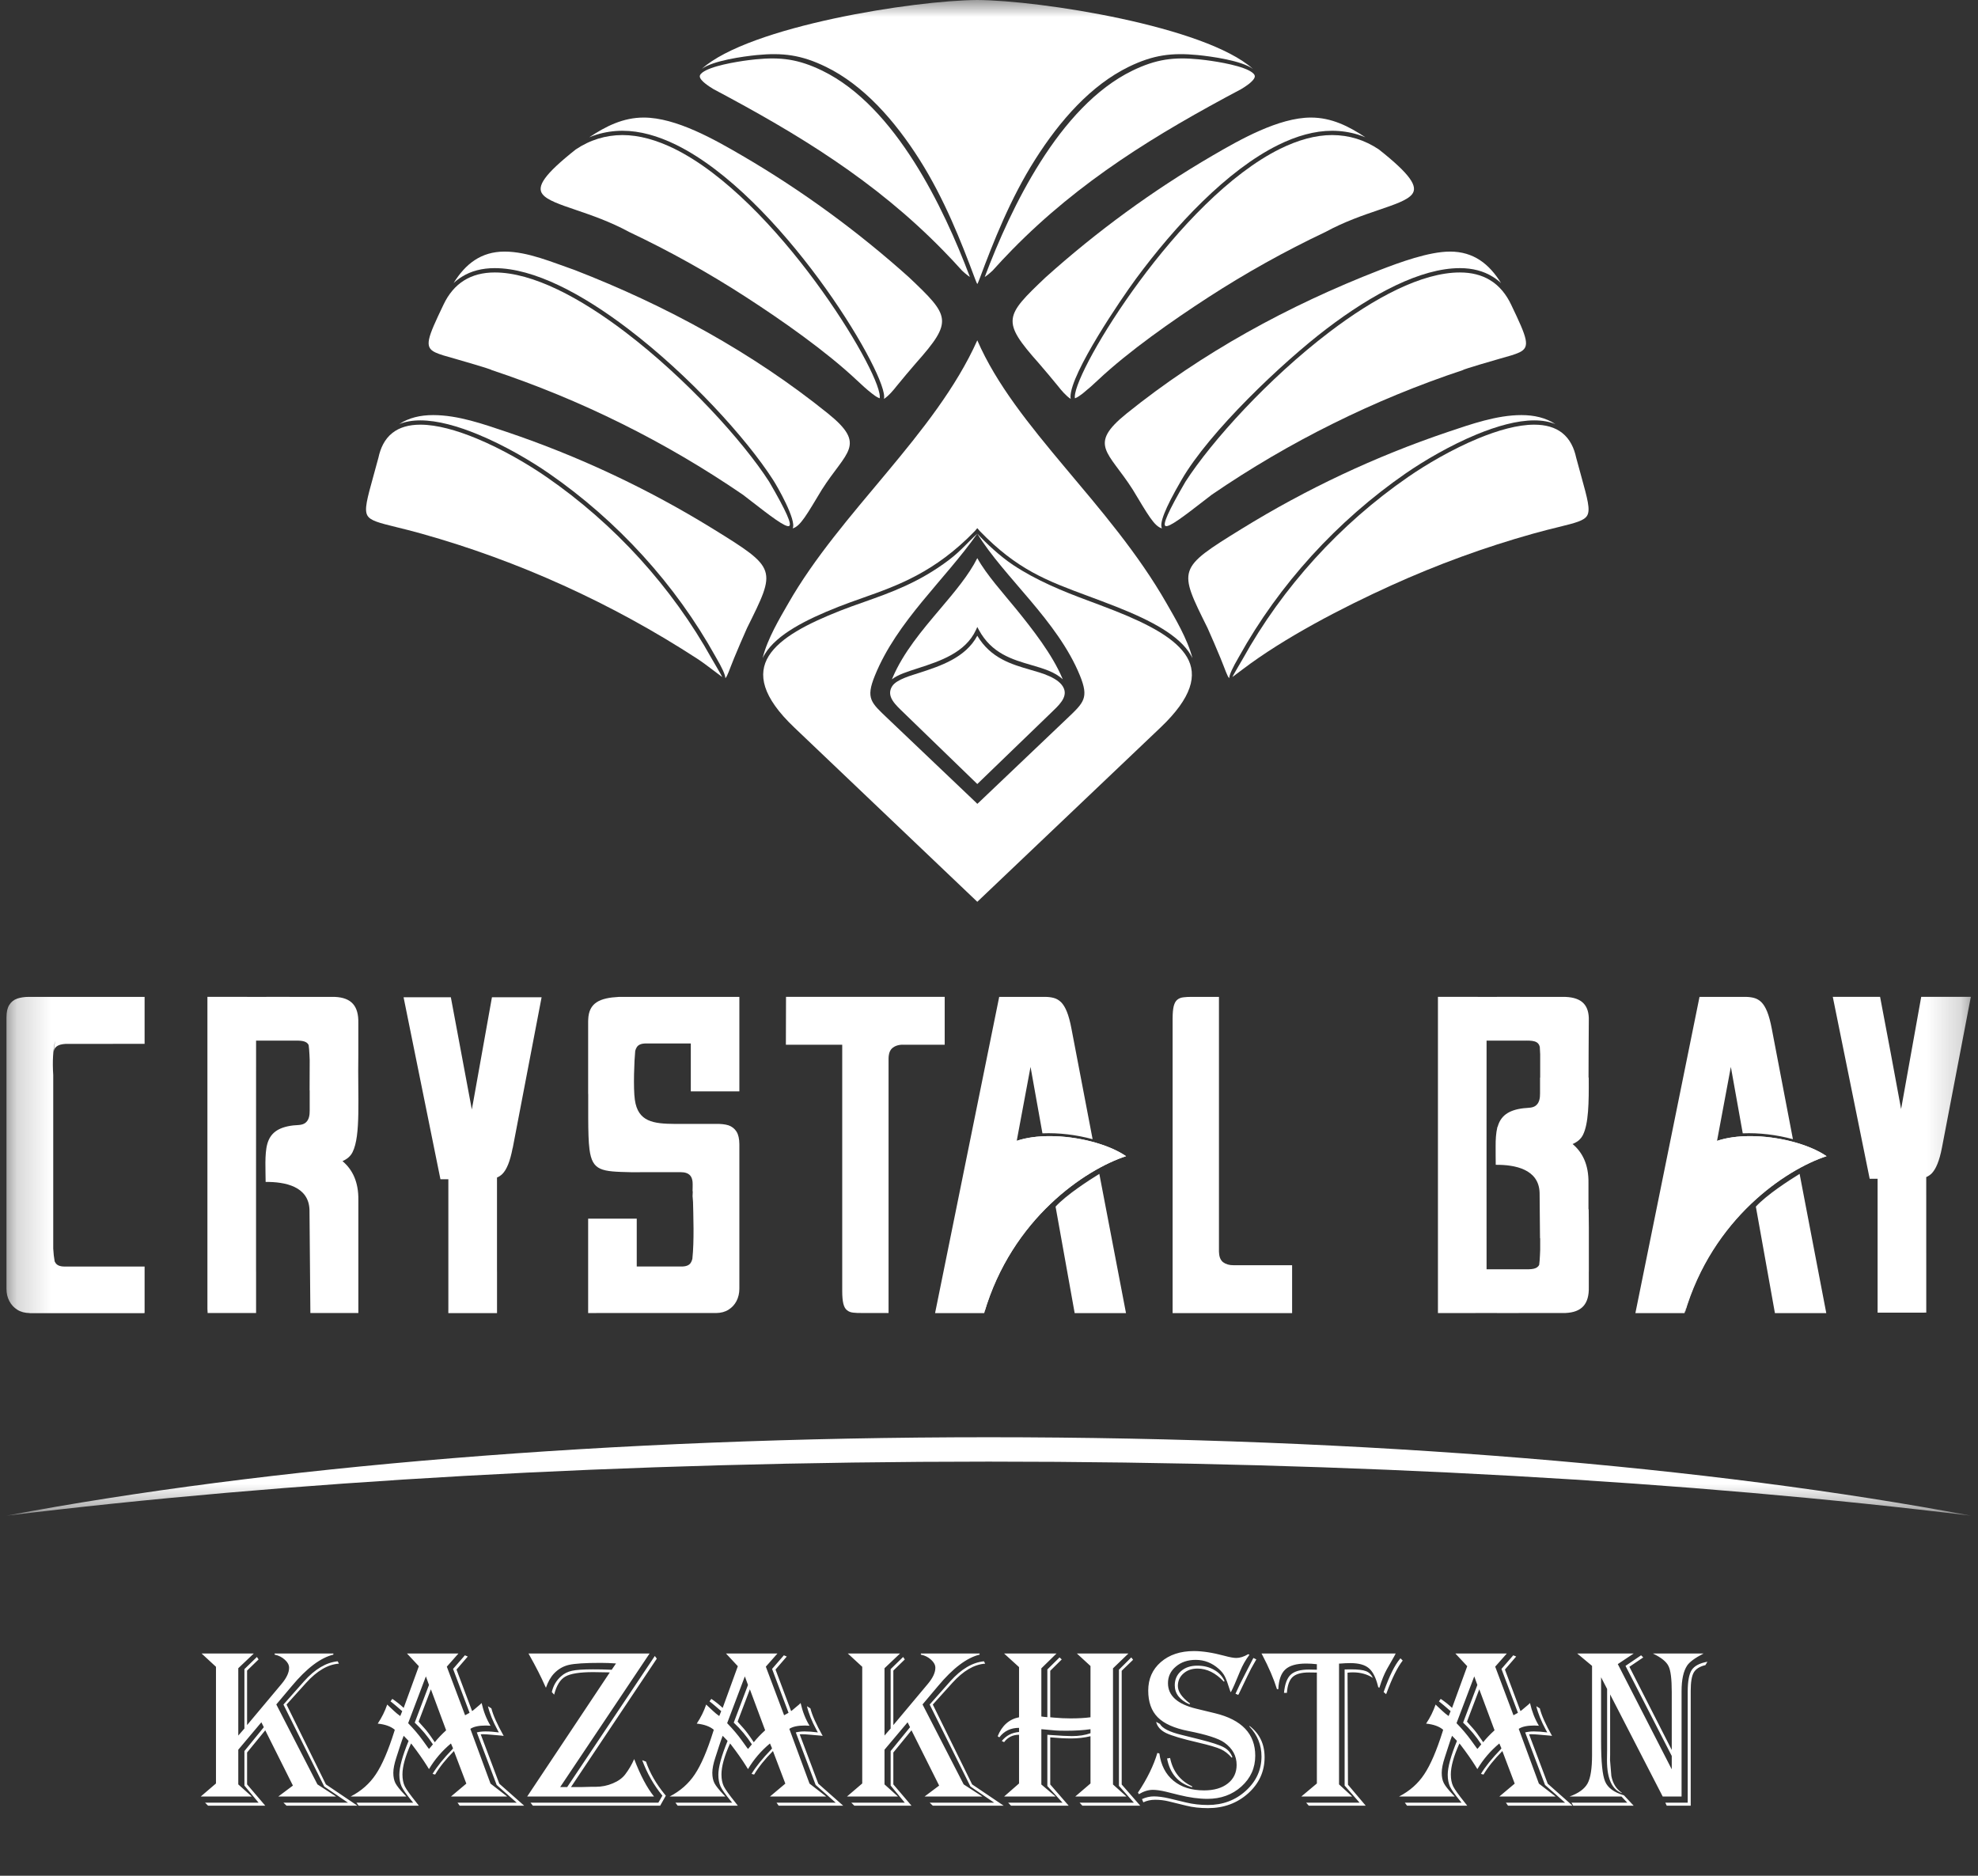<?xml version="1.0" encoding="UTF-8"?> <svg xmlns="http://www.w3.org/2000/svg" width="58" height="55" viewBox="0 0 58 55" fill="none"><rect x="0" y="0" width="58" height="55" fill="#333333" stroke="none"/><path d="M5.912 48.484H7.441L6.987 48.915V50.889L7.167 50.683V48.941L7.533 48.585L7.582 48.657L7.245 48.984V50.582L8.258 49.373C8.404 49.198 8.477 49.041 8.477 48.902C8.477 48.819 8.436 48.741 8.353 48.667C8.27 48.59 8.17 48.54 8.053 48.516V48.484H9.775V48.516C9.398 48.608 8.992 48.915 8.556 49.438L8.102 49.977L9.308 52.321L9.857 52.677H8.16L8.589 52.356L7.778 50.735L7.245 51.386V52.321L7.778 52.945H6.101L6.013 52.857H7.582L7.167 52.356V51.343L7.736 50.644L7.664 50.5L6.987 51.304V52.321L7.383 52.677H5.886L6.333 52.294V48.873L5.912 48.484ZM9.938 48.781C9.616 48.803 9.294 48.991 8.974 49.346L8.402 49.98L9.556 52.321L10.481 52.945H8.402L8.311 52.857H10.203L9.507 52.383L8.311 49.98L8.919 49.294C9.237 48.939 9.565 48.745 9.902 48.712L9.938 48.781ZM13.442 48.484L13.102 48.869L13.638 50.294L13.769 50.222L13.285 48.935L13.632 48.536L13.716 48.572L13.386 48.954L13.844 50.173C13.87 50.154 13.885 50.142 13.89 50.137L13.998 50.046C14.063 49.994 14.104 49.956 14.122 49.935C14.178 50.183 14.265 50.405 14.383 50.601C14.32 50.597 14.274 50.595 14.246 50.595C14.039 50.595 13.887 50.628 13.792 50.693L14.383 52.298L14.873 52.677H13.223L13.674 52.298L13.311 51.343C13.072 51.585 12.887 51.815 12.759 52.033L12.684 52.013C12.812 51.8 13.004 51.561 13.259 51.298L13.285 51.265L13.223 51.121C12.964 51.337 12.749 51.587 12.579 51.873L12.52 51.778C12.407 51.597 12.262 51.391 12.086 51.16L12.053 51.121C11.885 51.494 11.801 51.797 11.801 52.03C11.801 52.167 11.824 52.283 11.87 52.379C11.918 52.473 12.031 52.631 12.21 52.853C12.225 52.873 12.249 52.903 12.282 52.945H10.517L10.451 52.857H12.115L12.059 52.788C11.916 52.614 11.821 52.478 11.775 52.383C11.732 52.285 11.71 52.17 11.71 52.039C11.71 51.817 11.8 51.486 11.981 51.046L11.837 50.896C11.809 50.965 11.773 51.068 11.729 51.203L11.621 51.536C11.563 51.715 11.533 51.863 11.533 51.981C11.533 52.103 11.554 52.204 11.595 52.285C11.637 52.365 11.724 52.475 11.857 52.615C11.87 52.628 11.889 52.648 11.916 52.677H10.281C10.593 52.516 10.839 52.299 11.02 52.026C11.203 51.754 11.384 51.334 11.563 50.765L11.576 50.719C11.46 50.621 11.294 50.561 11.076 50.539C11.195 50.361 11.288 50.174 11.354 49.98C11.384 50.009 11.402 50.026 11.409 50.033L11.556 50.17C11.606 50.218 11.666 50.267 11.736 50.317L11.795 50.173L11.755 50.141C11.646 50.045 11.555 49.967 11.481 49.909L11.451 49.886L11.504 49.814C11.619 49.89 11.73 49.978 11.837 50.078L12.282 48.856L11.935 48.484H13.442ZM12.635 49.533L12.275 50.48C12.295 50.502 12.306 50.515 12.308 50.52L12.442 50.67C12.514 50.748 12.605 50.87 12.716 51.036L12.749 51.085C12.843 50.968 12.954 50.851 13.082 50.735L12.635 49.533ZM12.488 49.154L11.968 50.526C12.133 50.696 12.276 50.864 12.396 51.03L12.546 51.239C12.549 51.241 12.559 51.255 12.579 51.281C12.599 51.262 12.61 51.25 12.612 51.245L12.658 51.19C12.664 51.181 12.676 51.167 12.694 51.147C12.541 50.912 12.363 50.7 12.161 50.51L12.579 49.405L12.488 49.154ZM14.409 50.092C14.457 50.288 14.577 50.557 14.769 50.899C14.721 50.892 14.694 50.889 14.687 50.889L14.422 50.866C14.303 50.855 14.215 50.85 14.161 50.85C14.152 50.85 14.13 50.851 14.096 50.853L14.641 52.301L15.37 52.945H13.478L13.416 52.857H15.151L14.563 52.337L13.981 50.797C14.055 50.778 14.14 50.768 14.236 50.768C14.354 50.768 14.485 50.778 14.628 50.797L14.589 50.726C14.45 50.468 14.356 50.236 14.308 50.029L14.409 50.092ZM19.047 48.484L16.426 52.399H16.632L19.201 48.556L19.259 48.634L16.743 52.399H17.07L17.328 52.392H17.462C17.64 52.392 17.809 52.359 17.968 52.291C18.13 52.224 18.252 52.135 18.334 52.026C18.437 51.891 18.524 51.742 18.596 51.579C18.779 52.058 18.973 52.424 19.178 52.677H15.458L17.88 49.039L17.815 49.036L17.396 49.029C17 49.029 16.727 49.073 16.576 49.16C16.426 49.245 16.317 49.422 16.249 49.69L16.181 49.614C16.222 49.429 16.311 49.276 16.449 49.154C16.54 49.071 16.648 49.016 16.772 48.99C16.896 48.962 17.101 48.948 17.387 48.948C17.567 48.948 17.734 48.951 17.887 48.958L17.936 48.961L18.063 48.775C17.911 48.764 17.76 48.758 17.612 48.758C17.161 48.758 16.851 48.778 16.681 48.817C16.513 48.856 16.367 48.941 16.243 49.072C16.147 49.174 16.069 49.313 16.008 49.487L15.981 49.431C15.872 49.181 15.718 48.877 15.517 48.52L15.498 48.484H19.047ZM19.524 52.651L19.358 52.945H15.625L15.556 52.857H19.305L19.423 52.651C19.172 52.346 18.975 51.999 18.831 51.611L18.942 51.654C19.053 51.983 19.239 52.305 19.498 52.621L19.524 52.651ZM22.796 48.484L22.456 48.869L22.992 50.294L23.122 50.222L22.639 48.935L22.985 48.536L23.07 48.572L22.74 48.954L23.198 50.173C23.224 50.154 23.239 50.142 23.243 50.137L23.351 50.046C23.417 49.994 23.458 49.956 23.476 49.935C23.532 50.183 23.619 50.405 23.737 50.601C23.674 50.597 23.628 50.595 23.6 50.595C23.393 50.595 23.241 50.628 23.145 50.693L23.737 52.298L24.227 52.677H22.577L23.028 52.298L22.665 51.343C22.425 51.585 22.241 51.815 22.113 52.033L22.037 52.013C22.166 51.8 22.358 51.561 22.613 51.298L22.639 51.265L22.577 51.121C22.317 51.337 22.103 51.587 21.933 51.873L21.874 51.778C21.761 51.597 21.616 51.391 21.439 51.16L21.407 51.121C21.239 51.494 21.155 51.797 21.155 52.03C21.155 52.167 21.178 52.283 21.224 52.379C21.272 52.473 21.385 52.631 21.564 52.853C21.579 52.873 21.603 52.903 21.635 52.945H19.871L19.805 52.857H21.469L21.413 52.788C21.269 52.614 21.175 52.478 21.129 52.383C21.085 52.285 21.064 52.17 21.064 52.039C21.064 51.817 21.154 51.486 21.335 51.046L21.191 50.896C21.163 50.965 21.127 51.068 21.083 51.203L20.975 51.536C20.916 51.715 20.887 51.863 20.887 51.981C20.887 52.103 20.908 52.204 20.949 52.285C20.991 52.365 21.078 52.475 21.211 52.615C21.224 52.628 21.243 52.648 21.269 52.677H19.635C19.947 52.516 20.193 52.299 20.374 52.026C20.557 51.754 20.738 51.334 20.916 50.765L20.93 50.719C20.814 50.621 20.647 50.561 20.43 50.539C20.549 50.361 20.642 50.174 20.707 49.98C20.738 50.009 20.756 50.026 20.763 50.033L20.91 50.17C20.96 50.218 21.02 50.267 21.09 50.317L21.148 50.173L21.109 50.141C21 50.045 20.909 49.967 20.835 49.909L20.805 49.886L20.858 49.814C20.973 49.89 21.084 49.978 21.191 50.078L21.635 48.856L21.289 48.484H22.796ZM21.988 49.533L21.629 50.48C21.648 50.502 21.659 50.515 21.662 50.52L21.796 50.67C21.867 50.748 21.959 50.87 22.07 51.036L22.103 51.085C22.197 50.968 22.308 50.851 22.436 50.735L21.988 49.533ZM21.841 49.154L21.322 50.526C21.487 50.696 21.63 50.864 21.75 51.03L21.9 51.239C21.902 51.241 21.913 51.255 21.933 51.281C21.953 51.262 21.963 51.25 21.965 51.245L22.011 51.19C22.018 51.181 22.03 51.167 22.047 51.147C21.895 50.912 21.717 50.7 21.515 50.51L21.933 49.405L21.841 49.154ZM23.763 50.092C23.811 50.288 23.931 50.557 24.123 50.899C24.075 50.892 24.047 50.889 24.041 50.889L23.776 50.866C23.656 50.855 23.569 50.85 23.515 50.85C23.506 50.85 23.484 50.851 23.449 50.853L23.995 52.301L24.724 52.945H22.832L22.77 52.857H24.505L23.917 52.337L23.335 50.797C23.409 50.778 23.494 50.768 23.59 50.768C23.707 50.768 23.838 50.778 23.982 50.797L23.943 50.726C23.803 50.468 23.71 50.236 23.662 50.029L23.763 50.092ZM24.861 48.484H26.391L25.936 48.915V50.889L26.116 50.683V48.941L26.482 48.585L26.531 48.657L26.195 48.984V50.582L27.208 49.373C27.354 49.198 27.427 49.041 27.427 48.902C27.427 48.819 27.385 48.741 27.303 48.667C27.22 48.59 27.12 48.54 27.002 48.516V48.484H28.724V48.516C28.347 48.608 27.941 48.915 27.505 49.438L27.051 49.977L28.257 52.321L28.806 52.677H27.11L27.538 52.356L26.727 50.735L26.195 51.386V52.321L26.727 52.945H25.051L24.962 52.857H26.531L26.116 52.356V51.343L26.685 50.644L26.613 50.5L25.936 51.304V52.321L26.332 52.677H24.835L25.283 52.294V48.873L24.861 48.484ZM28.888 48.781C28.565 48.803 28.244 48.991 27.924 49.346L27.352 49.98L28.505 52.321L29.43 52.945H27.352L27.26 52.857H29.152L28.456 52.383L27.26 49.98L27.868 49.294C28.186 48.939 28.514 48.745 28.852 48.712L28.888 48.781ZM29.443 48.484H30.979L30.535 48.918V50.33C30.585 50.339 30.644 50.345 30.711 50.35V48.951L31.068 48.598L31.133 48.657L30.796 48.99V50.353L30.904 50.363C31.072 50.378 31.234 50.386 31.391 50.386C31.618 50.386 31.813 50.375 31.976 50.353V48.85L31.578 48.484H33.087L32.636 48.918V52.324L33.032 52.677H31.529L31.976 52.294V50.909C31.793 50.952 31.605 50.974 31.411 50.974C31.228 50.974 31.038 50.964 30.842 50.945L30.796 50.941V52.324L31.336 52.945H29.646L29.561 52.857H31.156L30.711 52.37V50.866L30.806 50.873C31.094 50.895 31.302 50.905 31.43 50.905C31.64 50.905 31.822 50.877 31.976 50.82V50.703C31.771 50.733 31.533 50.748 31.261 50.748C31.114 50.748 31.008 50.745 30.94 50.739L30.61 50.709C30.597 50.707 30.572 50.705 30.535 50.703V52.324L30.953 52.677H29.443L29.881 52.294V50.866C29.698 50.866 29.552 50.938 29.443 51.082L29.375 51.049C29.501 50.89 29.67 50.802 29.881 50.785V50.663C29.637 50.663 29.444 50.756 29.303 50.941L29.254 50.909C29.382 50.595 29.591 50.41 29.881 50.353V48.882L29.443 48.484ZM33.225 48.667L32.891 48.99V52.324L33.434 52.945H31.738L31.656 52.857H33.248L32.81 52.363V48.958L33.172 48.598L33.225 48.667ZM36.637 48.52C36.523 48.672 36.433 48.831 36.365 48.997C36.233 49.324 36.144 49.524 36.101 49.598L36.084 49.618C36.076 49.594 36.069 49.575 36.065 49.562C36.004 49.366 35.954 49.23 35.914 49.154C35.875 49.077 35.816 49.004 35.738 48.935C35.54 48.758 35.314 48.67 35.062 48.67C34.828 48.67 34.634 48.735 34.48 48.866C34.325 48.995 34.248 49.157 34.248 49.353C34.248 49.719 34.523 49.968 35.075 50.101L35.627 50.235C36.413 50.425 36.807 50.84 36.807 51.481C36.807 51.838 36.672 52.139 36.401 52.383C36.133 52.624 35.801 52.745 35.405 52.745C35.156 52.745 34.878 52.707 34.571 52.631L34.189 52.536C34.034 52.499 33.907 52.481 33.806 52.481C33.673 52.481 33.536 52.523 33.395 52.608L33.368 52.562C33.639 52.155 33.828 51.767 33.937 51.399L33.996 51.415C34.042 51.757 34.179 52.023 34.408 52.213C34.637 52.402 34.936 52.497 35.307 52.497C35.599 52.497 35.831 52.429 36.003 52.294C36.175 52.159 36.261 51.977 36.261 51.749C36.261 51.485 36.141 51.267 35.901 51.095C35.729 50.973 35.376 50.86 34.843 50.755C34.431 50.674 34.132 50.54 33.947 50.353C33.762 50.166 33.669 49.905 33.669 49.572C33.669 49.228 33.792 48.949 34.038 48.735C34.287 48.52 34.609 48.412 35.006 48.412C35.261 48.412 35.558 48.458 35.898 48.549C36.057 48.593 36.175 48.614 36.251 48.614C36.358 48.614 36.474 48.577 36.601 48.503L36.637 48.52ZM36.839 48.657L36.81 48.706C36.721 48.856 36.644 49 36.581 49.137C36.429 49.458 36.343 49.636 36.323 49.673L36.307 49.696L36.228 49.663L36.241 49.634C36.304 49.49 36.396 49.303 36.516 49.072L36.738 48.641L36.754 48.614L36.839 48.657ZM35.885 49.307C35.645 49.052 35.388 48.925 35.114 48.925C34.948 48.925 34.811 48.973 34.702 49.069C34.593 49.164 34.538 49.286 34.538 49.435C34.538 49.596 34.649 49.761 34.869 49.931L34.895 49.948L34.878 49.974C34.591 49.845 34.447 49.659 34.447 49.415C34.447 49.245 34.508 49.107 34.63 49C34.752 48.893 34.911 48.84 35.107 48.84C35.295 48.84 35.458 48.88 35.597 48.961C35.739 49.039 35.843 49.15 35.908 49.294L35.885 49.307ZM36.637 50.605C36.933 50.829 37.081 51.136 37.081 51.526C37.081 51.943 36.92 52.295 36.598 52.585C36.275 52.873 35.883 53.017 35.421 53.017C35.186 53.017 34.973 52.993 34.784 52.945L34.261 52.817C34.139 52.787 34.008 52.772 33.869 52.772C33.744 52.772 33.63 52.797 33.525 52.847L33.486 52.752C33.599 52.7 33.715 52.673 33.833 52.673C33.963 52.673 34.113 52.693 34.28 52.732L34.784 52.853C34.984 52.901 35.196 52.925 35.418 52.925C35.853 52.925 36.224 52.787 36.529 52.51C36.836 52.231 36.99 51.895 36.99 51.5C36.99 51.167 36.872 50.875 36.637 50.624V50.605ZM34.31 51.546C34.39 51.938 34.606 52.216 34.957 52.379V52.406C34.552 52.288 34.306 52.007 34.221 51.562L34.31 51.546ZM33.901 50.487L34.012 50.549C34.084 50.678 34.294 50.785 34.643 50.869L35.169 51C35.527 51.09 35.764 51.167 35.882 51.232C36.002 51.295 36.087 51.392 36.137 51.523L36.114 51.536C36.016 51.423 35.909 51.34 35.794 51.288C35.68 51.236 35.461 51.171 35.137 51.095C34.666 50.986 34.35 50.892 34.189 50.814C34.028 50.733 33.932 50.624 33.901 50.487ZM40.925 48.484C40.905 48.521 40.892 48.546 40.886 48.559L40.663 48.951C40.587 49.09 40.516 49.265 40.451 49.474L40.444 49.49L40.412 49.467L40.402 49.425C40.339 49.176 40.248 49.004 40.13 48.908C40.015 48.813 39.837 48.765 39.598 48.765C39.5 48.765 39.402 48.769 39.304 48.778H39.264V52.321L39.65 52.677H38.157L38.614 52.294V49.042L38.382 49.039C38.158 49.039 37.998 49.084 37.902 49.173C37.808 49.26 37.752 49.415 37.735 49.637H37.65C37.674 49.382 37.739 49.205 37.846 49.105C37.955 49.004 38.134 48.954 38.382 48.954L38.578 48.958H38.614V48.797C38.503 48.784 38.397 48.778 38.297 48.778C38.016 48.778 37.813 48.836 37.689 48.951C37.565 49.064 37.496 49.257 37.483 49.529H37.444C37.35 49.227 37.205 48.889 37.009 48.516L36.99 48.484H40.925ZM41.131 48.69C40.98 48.881 40.822 49.199 40.657 49.644L40.644 49.676L40.572 49.614L40.582 49.585C40.743 49.134 40.899 48.82 41.049 48.644L41.065 48.624L41.131 48.69ZM40.258 49.199C40.09 49.09 39.894 49.036 39.67 49.036C39.62 49.036 39.567 49.039 39.513 49.046L39.526 52.33L40.046 52.945H38.376L38.3 52.857H39.866L39.428 52.356V48.951L39.604 48.948C39.816 48.948 39.965 48.965 40.052 49C40.141 49.033 40.21 49.099 40.258 49.199ZM44.183 48.484L43.843 48.869L44.379 50.294L44.51 50.222L44.026 48.935L44.373 48.536L44.458 48.572L44.128 48.954L44.585 50.173C44.611 50.154 44.627 50.142 44.631 50.137L44.739 50.046C44.804 49.994 44.846 49.956 44.863 49.935C44.92 50.183 45.007 50.405 45.124 50.601C45.061 50.597 45.016 50.595 44.987 50.595C44.78 50.595 44.629 50.628 44.533 50.693L45.124 52.298L45.615 52.677H43.964L44.415 52.298L44.053 51.343C43.813 51.585 43.629 51.815 43.5 52.033L43.425 52.013C43.553 51.8 43.745 51.561 44 51.298L44.026 51.265L43.964 51.121C43.705 51.337 43.49 51.587 43.32 51.873L43.261 51.778C43.148 51.597 43.003 51.391 42.827 51.16L42.794 51.121C42.626 51.494 42.542 51.797 42.542 52.03C42.542 52.167 42.565 52.283 42.611 52.379C42.659 52.473 42.772 52.631 42.951 52.853C42.966 52.873 42.99 52.903 43.023 52.945H41.258L41.193 52.857H42.856L42.801 52.788C42.657 52.614 42.562 52.478 42.516 52.383C42.473 52.285 42.451 52.17 42.451 52.039C42.451 51.817 42.541 51.486 42.722 51.046L42.578 50.896C42.55 50.965 42.514 51.068 42.471 51.203L42.363 51.536C42.304 51.715 42.275 51.863 42.275 51.981C42.275 52.103 42.295 52.204 42.337 52.285C42.378 52.365 42.465 52.475 42.598 52.615C42.611 52.628 42.631 52.648 42.657 52.677H41.023C41.334 52.516 41.581 52.299 41.761 52.026C41.944 51.754 42.125 51.334 42.304 50.765L42.317 50.719C42.202 50.621 42.035 50.561 41.817 50.539C41.937 50.361 42.029 50.174 42.095 49.98C42.125 50.009 42.144 50.026 42.15 50.033L42.297 50.17C42.347 50.218 42.407 50.267 42.477 50.317L42.536 50.173L42.497 50.141C42.388 50.045 42.296 49.967 42.222 49.909L42.193 49.886L42.245 49.814C42.361 49.89 42.472 49.978 42.578 50.078L43.023 48.856L42.676 48.484H44.183ZM43.376 49.533L43.016 50.48C43.036 50.502 43.047 50.515 43.049 50.52L43.183 50.67C43.255 50.748 43.346 50.87 43.458 51.036L43.49 51.085C43.584 50.968 43.695 50.851 43.824 50.735L43.376 49.533ZM43.229 49.154L42.709 50.526C42.875 50.696 43.017 50.864 43.137 51.03L43.288 51.239C43.29 51.241 43.301 51.255 43.32 51.281C43.34 51.262 43.351 51.25 43.353 51.245L43.399 51.19C43.405 51.181 43.417 51.167 43.435 51.147C43.282 50.912 43.105 50.7 42.902 50.51L43.32 49.405L43.229 49.154ZM45.151 50.092C45.199 50.288 45.318 50.557 45.51 50.899C45.462 50.892 45.435 50.889 45.428 50.889L45.164 50.866C45.044 50.855 44.957 50.85 44.902 50.85C44.894 50.85 44.872 50.851 44.837 50.853L45.383 52.301L46.111 52.945H44.219L44.157 52.857H45.892L45.304 52.337L44.722 50.797C44.797 50.778 44.882 50.768 44.977 50.768C45.095 50.768 45.226 50.778 45.37 50.797L45.33 50.726C45.191 50.468 45.097 50.236 45.049 50.029L45.151 50.092ZM49.952 48.484C49.703 48.612 49.543 48.73 49.471 48.837C49.362 49.002 49.308 49.252 49.308 49.585V49.797V52.677H48.755L47.213 49.683V51.458L47.21 51.605L47.249 52.075C47.292 52.293 47.392 52.455 47.546 52.559L47.572 52.582C47.272 52.482 47.121 52.16 47.121 51.618L47.125 51.311V49.523L46.948 49.18V51.062C46.948 51.659 46.987 52.05 47.066 52.236C47.144 52.421 47.328 52.556 47.618 52.641L47.903 52.945H46.131L46.079 52.857H47.716L47.546 52.677H46.023C46.289 52.581 46.465 52.452 46.553 52.291C46.64 52.13 46.683 51.853 46.683 51.461V48.846L46.249 48.484H47.903L47.438 48.794L49.02 51.879V51.487L47.664 48.846L48.121 48.536L48.184 48.598L47.778 48.873L49.02 51.311V49.784V49.611C49.02 49.232 48.989 48.979 48.925 48.853C48.864 48.724 48.712 48.601 48.468 48.484H49.952ZM50.066 48.725L50.007 48.824C49.84 48.863 49.725 48.936 49.664 49.042C49.605 49.147 49.576 49.325 49.576 49.575V52.945H48.873L48.831 52.857H49.488V49.608C49.488 49.301 49.527 49.087 49.605 48.967C49.686 48.845 49.84 48.765 50.066 48.725Z" fill="white"></path><g clip-path="url(#clip0_1_46)"><mask id="mask0_1_46" style="mask-type:luminance" maskUnits="userSpaceOnUse" x="0" y="0" width="58" height="45"><path d="M57.812 0H0.188V44.466H57.812V0Z" fill="white"></path></mask><g mask="url(#mask0_1_46)"><path fill-rule="evenodd" clip-rule="evenodd" d="M0.191 44.442C8.338 43.444 18.269 42.857 28.989 42.857C39.709 42.857 49.641 43.444 57.788 44.442C50.209 43.014 40.097 42.142 28.989 42.142C17.881 42.142 7.769 43.014 0.191 44.442Z" fill="white"></path><path fill-rule="evenodd" clip-rule="evenodd" d="M4.24 38.501V37.137H1.894C1.763 37.137 1.674 37.102 1.628 37.031C1.619 37.017 1.61 37.003 1.603 36.987C1.582 36.872 1.568 36.748 1.561 36.612V36.205V31.524C1.534 31.111 1.556 30.78 1.618 30.514C1.601 30.605 1.592 30.699 1.572 30.832C1.602 30.699 1.693 30.623 1.918 30.609L4.24 30.607V29.229L4.157 29.241L4.226 29.23H0.868C0.86 29.23 0.853 29.23 0.845 29.23C0.717 29.23 0.604 29.248 0.508 29.279C0.406 29.314 0.329 29.376 0.273 29.465C0.218 29.551 0.189 29.675 0.188 29.832V29.839V37.792C0.189 37.925 0.218 38.041 0.273 38.148C0.329 38.256 0.406 38.34 0.508 38.404C0.61 38.468 0.73 38.499 0.868 38.501H0.87V38.504H4.218V38.501H4.24Z" fill="white"></path><path fill-rule="evenodd" clip-rule="evenodd" d="M14.931 33.725C14.905 33.74 14.876 33.755 14.843 33.768C14.872 33.755 14.901 33.741 14.931 33.725Z" fill="white"></path><path fill-rule="evenodd" clip-rule="evenodd" d="M13.146 38.502H13.148C13.18 38.501 13.213 38.501 13.245 38.502H13.247H13.249H13.251H13.252H13.254H13.256H13.258H13.26H13.261H13.263H14.574V37.324C14.572 37.289 14.572 37.252 14.573 37.213V35.991V34.708V34.527C14.63 34.504 14.682 34.469 14.73 34.423C14.794 34.359 14.85 34.267 14.9 34.143C14.949 34.023 14.993 33.862 15.031 33.666L15.034 33.664L15.881 29.242H14.425L13.885 32.26L13.835 32.531L13.834 32.525C13.696 31.777 13.458 30.508 13.22 29.242H11.834L12.915 34.578H13.147V34.708V38.382C13.148 38.424 13.146 38.456 13.146 38.502Z" fill="white"></path><path fill-rule="evenodd" clip-rule="evenodd" d="M26.059 30.965C26.061 30.943 26.065 30.922 26.07 30.902L26.072 30.892L26.073 30.891L26.073 30.888L26.074 30.885L26.075 30.883L26.079 30.87L26.08 30.866L26.08 30.864L26.081 30.861L26.082 30.859L26.083 30.857L26.089 30.841L26.09 30.84L26.095 30.829L26.096 30.826L26.096 30.825L26.098 30.821L26.1 30.817L26.1 30.817L26.102 30.814L26.102 30.812L26.105 30.808L26.106 30.806L26.107 30.803L26.108 30.802L26.11 30.799L26.112 30.795L26.114 30.792L26.119 30.785L26.12 30.783L26.121 30.782L26.123 30.779L26.123 30.778L26.126 30.775L26.128 30.772L26.134 30.764L26.135 30.762C26.148 30.747 26.162 30.733 26.177 30.721C26.191 30.711 26.205 30.701 26.221 30.693L26.225 30.691L26.233 30.686L26.237 30.684L26.241 30.682L26.25 30.678L26.254 30.675L26.259 30.674L26.263 30.672L26.267 30.67L26.272 30.668L26.276 30.666L26.281 30.665L26.285 30.663L26.29 30.661L26.295 30.66L26.299 30.658L26.304 30.657L26.309 30.655L26.314 30.654L26.318 30.652L26.323 30.651L26.328 30.65L26.333 30.648L26.338 30.647L26.343 30.646L26.348 30.645L26.352 30.644H26.353L26.357 30.643L26.363 30.642L26.368 30.641L26.373 30.64L26.378 30.639L26.383 30.639L26.388 30.638L26.393 30.637L26.399 30.637L26.404 30.636H26.404L26.409 30.635L26.415 30.635L26.42 30.634H26.421L26.426 30.634L26.431 30.634L26.436 30.633L26.442 30.633L26.448 30.633L26.453 30.633L26.459 30.633H26.464L26.47 30.632L26.476 30.633H26.482H26.482H27.701H27.701L27.701 30.489V29.229H27.695H27.693H27.69H27.687H27.685H27.682H27.68H27.678H27.676H27.674H27.672H27.67H27.668H27.666H27.665H27.663H27.661H27.66H27.658H27.657H27.656H27.654H27.653H27.652H27.651H27.65H27.649H27.648H27.648H27.647H27.646H27.645H27.645H27.643H27.642H27.641H27.64H27.639H27.638H27.637H27.636H27.635H27.634H27.633H27.632H27.631H26.245H26.159H26.092H23.048L23.044 30.633H24.696V30.715V37.85C24.696 38.012 24.707 38.135 24.729 38.226C24.751 38.317 24.787 38.38 24.836 38.417C24.884 38.458 24.947 38.482 25.022 38.489C25.098 38.498 25.189 38.502 25.295 38.499H26.055V31.03C26.055 31.007 26.056 30.986 26.059 30.965Z" fill="white"></path><path fill-rule="evenodd" clip-rule="evenodd" d="M20.256 32H21.68V30.596V30.584V29.231H21.676H18.674H18.318H18.141C17.598 29.26 17.265 29.396 17.248 29.894L17.246 29.947V32.077H17.248V32.74L17.248 32.766V32.767V32.776C17.25 33.178 17.256 33.477 17.285 33.699C17.368 34.34 17.64 34.351 18.502 34.371L19.955 34.37C20.089 34.369 20.184 34.403 20.242 34.473C20.279 34.517 20.299 34.577 20.308 34.653V35.241C20.311 35.184 20.315 35.127 20.317 35.072C20.313 34.931 20.31 34.792 20.309 34.66C20.313 34.701 20.314 34.747 20.314 34.797V34.932H20.32C20.32 34.978 20.319 35.025 20.317 35.072C20.332 35.691 20.358 36.377 20.302 36.912L20.301 36.915C20.29 36.96 20.274 36.998 20.253 37.03C20.206 37.1 20.118 37.136 19.987 37.136H18.671V35.732H17.246V38.501L17.63 38.5H17.641H21.002C21.139 38.498 21.259 38.467 21.361 38.403C21.463 38.339 21.541 38.255 21.597 38.147C21.651 38.041 21.679 37.923 21.68 37.791V37.785V33.549C21.679 33.392 21.651 33.269 21.597 33.182C21.541 33.093 21.463 33.032 21.361 32.996C21.259 32.964 21.132 32.952 20.995 32.955H20.078H20.041H20.005H19.828H19.794C19.156 32.951 18.705 32.893 18.615 32.245C18.566 31.901 18.598 31.085 18.626 30.82L18.627 30.812C18.638 30.77 18.653 30.733 18.674 30.702C18.721 30.631 18.809 30.596 18.94 30.596H20.256V32Z" fill="white"></path><path fill-rule="evenodd" clip-rule="evenodd" d="M9.064 30.769C9.072 30.872 9.078 30.976 9.081 31.082C9.081 31.503 9.078 31.551 9.078 31.971H9.081V32.565C9.083 32.711 9.054 32.817 8.994 32.886C8.898 33.004 8.735 32.983 8.598 32.999C8.136 33.053 7.922 33.239 7.838 33.542C7.755 33.834 7.789 34.339 7.789 34.656C8.354 34.651 9.055 34.784 9.075 35.477L9.101 38.499H10.508V35.189C10.516 34.654 10.334 34.291 10.043 34.046C10.174 33.988 10.277 33.905 10.337 33.785C10.585 33.292 10.486 32.195 10.507 30.936C10.507 30.623 10.507 30.31 10.507 29.997C10.519 29.495 10.301 29.253 9.824 29.231L7.808 29.229L7.813 29.23L6.082 29.229V38.381C6.083 38.422 6.085 38.462 6.089 38.501C6.1 38.5 6.111 38.5 6.121 38.499H6.198H7.509V37.323C7.507 37.288 7.507 37.251 7.508 37.212V35.989V34.707C7.508 33.309 7.509 31.91 7.509 30.512L8.592 30.513C8.82 30.509 8.989 30.511 9.051 30.645C9.057 30.689 9.061 30.731 9.064 30.769Z" fill="white"></path><path fill-rule="evenodd" clip-rule="evenodd" d="M53.742 29.229L54.824 34.564H55.056V34.695V38.368V38.489L56.483 38.488C56.483 37.223 56.482 35.959 56.482 34.695V34.514C56.539 34.49 56.591 34.456 56.639 34.41C56.703 34.345 56.76 34.253 56.81 34.129C56.86 34.007 56.905 33.849 56.944 33.646L57.79 29.229H56.335L55.794 32.246L55.745 32.518C55.546 31.421 55.336 30.324 55.129 29.229H53.742Z" fill="white"></path><path fill-rule="evenodd" clip-rule="evenodd" d="M46.113 33.545C46.248 33.486 46.353 33.402 46.415 33.28C46.581 32.948 46.591 32.342 46.586 31.596H46.58C46.582 31.076 46.582 30.566 46.588 29.927C46.601 29.471 46.383 29.251 45.906 29.231H45.905H45.904L43.89 29.229L43.896 29.23L42.164 29.229V38.501L43.895 38.5L43.89 38.501L45.904 38.499H45.905H45.906C46.383 38.477 46.601 38.235 46.588 37.733V37.644V37.624V37.603V37.583V37.563V37.544V37.525V37.507V37.489V37.471V37.454V37.437V37.42V37.403V37.388V37.372V37.357V37.341V37.326V37.311V37.298L46.589 37.283V37.269V37.255V37.242V37.229V37.215V37.202V37.189V37.176V37.164V37.152V37.139V37.127V37.115V37.103V37.091V37.079V37.067V37.055V37.043V37.032V37.02V37.008V36.996V36.984V36.972V36.96V36.948V36.936V36.924V36.911V36.899V36.886V36.874V36.861V36.848V36.835V36.822V36.808V36.794L46.589 35.991C46.585 35.804 46.584 35.626 46.584 35.458H46.578V34.687C46.586 34.152 46.404 33.789 46.113 33.545ZM45.151 30.702C45.156 30.772 45.16 30.843 45.162 30.914V31.596H45.158V32.061C45.16 32.206 45.132 32.312 45.072 32.381C44.975 32.499 44.813 32.478 44.675 32.495C44.213 32.549 44 32.734 43.915 33.038L43.914 33.041H43.908C43.863 33.236 43.855 33.422 43.856 33.605V33.606C43.853 33.803 43.859 34.001 43.859 34.154C44.424 34.149 45.125 34.282 45.145 34.975L45.157 36.307H45.162V36.648C45.159 36.754 45.153 36.859 45.146 36.961C45.143 36.999 45.139 37.041 45.133 37.086C45.07 37.219 44.902 37.221 44.673 37.217L43.59 37.218L43.589 34.117V34.072V34.052V34.007V33.986V33.941V33.92V33.875V33.855V33.81V33.789V33.744V33.723V33.679V33.658V33.613L43.59 30.512L44.673 30.513C44.931 30.508 45.112 30.512 45.151 30.702Z" fill="white"></path><path fill-rule="evenodd" clip-rule="evenodd" d="M52.045 38.502H53.551L52.769 34.42C52.474 34.601 51.81 35.028 51.486 35.38L52.045 38.502Z" fill="white"></path><path fill-rule="evenodd" clip-rule="evenodd" d="M50.753 31.283L50.803 31.562L51.102 33.231C51.581 33.21 52.105 33.275 52.573 33.403L51.952 30.158C51.913 29.954 51.868 29.788 51.819 29.666C51.769 29.542 51.712 29.449 51.648 29.385C51.584 29.323 51.511 29.281 51.43 29.26C51.355 29.241 51.271 29.23 51.179 29.23C51.171 29.23 51.162 29.231 51.153 29.231H49.834L47.954 38.502H49.393L49.394 38.498C50.207 35.722 52.366 34.289 53.554 33.901C53.031 33.543 52.128 33.313 51.315 33.313C50.963 33.313 50.627 33.356 50.348 33.451C50.509 32.592 50.656 31.809 50.753 31.283Z" fill="white"></path><path fill-rule="evenodd" clip-rule="evenodd" d="M31.512 38.502H33.017L32.235 34.42C31.941 34.601 31.276 35.028 30.952 35.38L31.512 38.502Z" fill="white"></path><path fill-rule="evenodd" clip-rule="evenodd" d="M30.218 31.283L30.268 31.562L30.567 33.231C31.046 33.21 31.57 33.275 32.038 33.403L31.417 30.158C31.379 29.954 31.333 29.788 31.284 29.666C31.234 29.542 31.177 29.449 31.113 29.385C31.048 29.323 30.976 29.281 30.895 29.26C30.82 29.241 30.736 29.23 30.645 29.23C30.636 29.23 30.627 29.231 30.618 29.231H29.299L27.419 38.502H28.858H28.858L28.859 38.498C29.672 35.722 31.831 34.289 33.019 33.901C32.496 33.543 31.593 33.313 30.78 33.313C30.428 33.313 30.092 33.356 29.813 33.451C29.974 32.592 30.121 31.809 30.218 31.283Z" fill="white"></path><path fill-rule="evenodd" clip-rule="evenodd" d="M34.384 38.502H37.416H37.883H37.888V38.218V37.098H36.169C36.047 37.1 35.945 37.069 35.864 37.01L35.861 37.007L35.861 37.007L35.858 37.005L35.857 37.004L35.855 37.002L35.854 37.001L35.852 36.999L35.85 36.997L35.849 36.997L35.847 36.994L35.844 36.991L35.843 36.991L35.841 36.989L35.84 36.988L35.838 36.986L35.837 36.984L35.836 36.983L35.834 36.981L35.833 36.98L35.831 36.977L35.83 36.977L35.828 36.974L35.825 36.971L35.825 36.97L35.823 36.968L35.82 36.965L35.819 36.963L35.818 36.961L35.816 36.959L35.815 36.958L35.813 36.955L35.81 36.952L35.81 36.951L35.808 36.948L35.807 36.947L35.806 36.945L35.805 36.943L35.804 36.941L35.802 36.939L35.802 36.938L35.8 36.935L35.799 36.935L35.797 36.931L35.795 36.927L35.795 36.927L35.793 36.924L35.792 36.922L35.791 36.92L35.79 36.918L35.789 36.916L35.788 36.913L35.787 36.913L35.786 36.909L35.784 36.905L35.783 36.904L35.782 36.901L35.781 36.9L35.777 36.89L35.777 36.889L35.775 36.885L35.775 36.885L35.77 36.873L35.77 36.871C35.753 36.822 35.745 36.765 35.743 36.701V29.231H34.983C34.964 29.23 34.944 29.23 34.926 29.23C34.844 29.23 34.771 29.234 34.709 29.242C34.634 29.248 34.572 29.273 34.523 29.312C34.474 29.35 34.439 29.414 34.416 29.504C34.395 29.591 34.385 29.707 34.384 29.857V29.879V38.502Z" fill="white"></path><path fill-rule="evenodd" clip-rule="evenodd" d="M28.858 38.502L28.859 38.498C29.672 35.722 31.831 34.289 33.019 33.901C32.496 33.543 31.593 33.313 30.78 33.313C30.428 33.313 30.092 33.356 29.813 33.451C29.776 33.664 29.736 33.886 29.695 34.112C29.331 36.126 28.858 38.502 28.858 38.502Z" fill="white"></path><path fill-rule="evenodd" clip-rule="evenodd" d="M49.403 38.502L49.404 38.498C50.217 35.722 52.376 34.289 53.563 33.901C53.041 33.543 52.138 33.313 51.325 33.313C50.972 33.313 50.637 33.356 50.358 33.451C50.32 33.664 50.281 33.886 50.24 34.112C49.875 36.126 49.403 38.502 49.403 38.502Z" fill="white"></path><path fill-rule="evenodd" clip-rule="evenodd" d="M23.11 17.7C22.869 18.121 22.501 18.728 22.362 19.298C22.386 19.244 22.401 19.22 22.433 19.169C22.787 18.599 23.623 18.172 24.582 17.793C24.819 17.7 25.052 17.617 25.288 17.534C26.32 17.169 27.412 16.782 28.584 15.572C28.611 15.543 28.632 15.517 28.657 15.486C28.68 15.516 28.702 15.542 28.728 15.569C29.827 16.706 30.698 17.029 31.913 17.479C32.171 17.575 32.445 17.677 32.739 17.793C33.758 18.196 34.582 18.634 34.916 19.205C34.933 19.235 34.95 19.266 34.965 19.297C34.819 18.729 34.442 18.103 34.212 17.7C32.526 14.745 29.776 12.559 28.657 9.979C27.415 12.75 24.647 15.004 23.11 17.7Z" fill="white"></path><path fill-rule="evenodd" clip-rule="evenodd" d="M20.576 2.021C20.905 1.777 21.785 1.655 22.196 1.614C22.571 1.578 22.895 1.576 23.216 1.627C23.538 1.678 23.855 1.783 24.217 1.959C25.316 2.495 26.228 3.521 26.965 4.684C27.687 5.823 28.188 7.094 28.587 8.166C28.598 8.193 28.648 8.326 28.657 8.326H28.658C28.666 8.326 28.717 8.193 28.727 8.166C29.127 7.094 29.627 5.823 30.349 4.684C31.086 3.521 31.998 2.495 33.097 1.959C33.459 1.783 33.776 1.678 34.098 1.627C34.419 1.576 34.743 1.578 35.119 1.614C35.529 1.655 36.409 1.777 36.739 2.021C35.345 0.768 30.503 0.011 28.657 0C26.811 0.011 21.97 0.768 20.576 2.021Z" fill="white"></path><path fill-rule="evenodd" clip-rule="evenodd" d="M26.163 20.117C25.968 20.418 26.266 20.672 26.506 20.905L28.657 22.989L30.815 20.905C31.034 20.692 31.302 20.461 31.198 20.193C31.071 19.869 30.512 19.726 30.212 19.639C29.662 19.479 29.05 19.302 28.657 18.641C28.31 19.287 27.576 19.527 26.969 19.725C26.745 19.799 26.294 19.916 26.163 20.117Z" fill="white"></path><path fill-rule="evenodd" clip-rule="evenodd" d="M26.154 19.919C26.331 19.778 26.613 19.693 26.939 19.587C27.553 19.387 28.307 19.142 28.617 18.472L28.657 18.384L28.703 18.47C29.075 19.16 29.686 19.339 30.238 19.499C30.595 19.603 30.927 19.699 31.163 19.919L31.148 19.883C30.852 19.186 30.278 18.452 29.799 17.862C29.419 17.395 28.923 16.849 28.657 16.365C28.407 16.863 27.995 17.351 27.563 17.861C27.037 18.483 26.489 19.129 26.173 19.872L26.154 19.919Z" fill="white"></path><path fill-rule="evenodd" clip-rule="evenodd" d="M23.287 21.328L28.657 26.442L34.034 21.328C34.952 20.453 35.115 19.798 34.806 19.268C34.489 18.727 33.687 18.304 32.692 17.91C32.398 17.794 32.125 17.693 31.869 17.597C31.165 17.336 30.387 17.018 29.707 16.566C29.319 16.308 28.895 15.91 28.657 15.646C29.44 16.928 31.013 18.199 31.668 19.812C31.932 20.465 31.786 20.596 31.291 21.066L28.704 23.528L28.657 23.57L28.616 23.528L26.029 21.066C25.544 20.602 25.379 20.487 25.653 19.812C26.304 18.208 27.696 17.015 28.657 15.646C28.354 15.925 28.166 16.161 27.825 16.419C26.951 17.08 26.122 17.373 25.331 17.653C25.091 17.737 24.855 17.821 24.629 17.91C23.691 18.281 22.877 18.694 22.541 19.235C22.212 19.765 22.346 20.432 23.287 21.328Z" fill="white"></path><path fill-rule="evenodd" clip-rule="evenodd" d="M35.553 4.563C33.8 5.585 32.161 6.785 30.658 8.134C29.46 9.27 29.356 9.408 30.459 10.649C30.653 10.873 30.844 11.101 31.032 11.331C31.105 11.426 31.256 11.608 31.395 11.697C31.391 11.679 31.389 11.659 31.389 11.638C31.389 10.942 32.887 8.747 33.307 8.177C34.452 6.626 35.975 4.992 37.486 4.248C38.018 3.986 38.55 3.834 39.063 3.834C39.324 3.835 39.575 3.873 39.815 3.946C39.89 3.969 39.964 3.996 40.037 4.026C39.549 3.702 39.045 3.447 38.439 3.447C37.496 3.447 36.354 4.096 35.553 4.563Z" fill="white"></path><path fill-rule="evenodd" clip-rule="evenodd" d="M31.544 11.669C31.598 11.647 31.669 11.599 31.745 11.54C31.745 11.537 31.966 11.355 31.988 11.335C32.078 11.254 32.148 11.189 32.196 11.144C33.097 10.296 34.387 9.394 35.429 8.718C36.528 8.006 37.676 7.365 38.865 6.802C39.422 6.499 39.975 6.31 40.431 6.155C40.901 5.995 41.266 5.871 41.404 5.698C41.586 5.471 41.361 5.117 40.432 4.382C40.224 4.243 40.005 4.137 39.777 4.067C39.55 3.997 39.311 3.961 39.063 3.96C38.57 3.96 38.057 4.108 37.541 4.361C36.052 5.095 34.545 6.714 33.409 8.252C32.286 9.775 31.528 11.21 31.516 11.626C31.516 11.643 31.516 11.663 31.521 11.679L31.544 11.669Z" fill="white"></path><path fill-rule="evenodd" clip-rule="evenodd" d="M40.452 7.921C37.771 8.963 35.244 10.345 33.035 12.125C31.886 13.052 32.5 13.233 33.214 14.354C33.655 15.084 33.846 15.435 34.072 15.493C33.994 15.354 34.142 14.938 34.643 14.076C35.457 12.663 37.599 10.63 38.898 9.641C40.246 8.615 41.661 7.862 42.808 7.862C43.179 7.862 43.501 7.947 43.77 8.114C43.858 8.168 43.939 8.23 44.015 8.301C43.666 7.737 43.208 7.377 42.519 7.377C41.899 7.377 41.036 7.695 40.452 7.921Z" fill="white"></path><path fill-rule="evenodd" clip-rule="evenodd" d="M34.761 14.124C34.239 15.02 34.094 15.377 34.173 15.422C34.273 15.48 34.75 15.11 35.289 14.693L35.53 14.507C36.668 13.728 37.859 13.029 39.093 12.418C40.321 11.808 41.593 11.284 42.9 10.85C42.9 10.828 43.865 10.549 43.976 10.518C44.229 10.448 44.42 10.395 44.55 10.334C44.886 10.176 44.782 9.919 44.312 8.936C44.172 8.64 43.967 8.376 43.682 8.208C43.438 8.062 43.145 7.989 42.808 7.989C41.692 7.989 40.303 8.73 38.975 9.741C37.198 11.094 35.533 12.927 34.761 14.124Z" fill="white"></path><path fill-rule="evenodd" clip-rule="evenodd" d="M42.459 12.664C40.324 13.384 38.298 14.341 36.411 15.505C34.514 16.676 34.549 16.68 35.409 18.415C35.54 18.708 35.667 19.003 35.789 19.299C35.931 19.644 35.982 19.825 36.044 19.885C36.047 19.786 36.135 19.591 36.331 19.255C36.919 18.196 37.638 17.201 38.458 16.299C39.285 15.39 40.215 14.574 41.219 13.88C41.755 13.51 42.522 13.059 43.296 12.739C43.887 12.495 44.483 12.326 44.987 12.326C45.221 12.326 45.429 12.362 45.608 12.435C45.322 12.248 44.985 12.171 44.612 12.171C43.889 12.171 43.138 12.436 42.459 12.664Z" fill="white"></path><path fill-rule="evenodd" clip-rule="evenodd" d="M21.762 4.563C23.514 5.585 25.154 6.785 26.657 8.134C27.855 9.27 27.959 9.408 26.856 10.649C26.662 10.873 26.471 11.101 26.283 11.331C26.21 11.426 26.059 11.608 25.92 11.697C25.925 11.674 25.926 11.65 25.926 11.627C25.916 11.194 25.148 9.722 24.008 8.177C22.863 6.626 21.34 4.992 19.829 4.248C19.297 3.986 18.765 3.834 18.252 3.834C17.991 3.835 17.74 3.873 17.5 3.946C17.425 3.969 17.351 3.996 17.278 4.026C17.766 3.702 18.27 3.447 18.876 3.447C19.824 3.447 20.958 4.094 21.762 4.563Z" fill="white"></path><path fill-rule="evenodd" clip-rule="evenodd" d="M25.77 11.669C25.702 11.641 25.624 11.583 25.566 11.537C25.41 11.416 25.262 11.279 25.119 11.144C24.216 10.295 22.929 9.394 21.885 8.718C20.786 8.006 19.638 7.365 18.449 6.802C17.892 6.499 17.339 6.31 16.884 6.155C16.413 5.995 16.049 5.871 15.911 5.698C15.729 5.471 15.953 5.117 16.883 4.382C17.09 4.243 17.309 4.137 17.538 4.067C17.765 3.997 18.003 3.961 18.251 3.96C18.744 3.96 19.257 4.108 19.773 4.361C21.262 5.095 22.77 6.714 23.905 8.252C25.026 9.772 25.783 11.204 25.798 11.623C25.799 11.64 25.799 11.663 25.793 11.679L25.77 11.669Z" fill="white"></path><path fill-rule="evenodd" clip-rule="evenodd" d="M16.85 7.917C19.536 8.959 22.067 10.342 24.279 12.125C25.429 13.052 24.814 13.233 24.101 14.354C23.66 15.084 23.469 15.435 23.242 15.493C23.37 15.267 22.779 14.235 22.661 14.059C21.884 12.852 20.206 11.003 18.416 9.641C17.069 8.615 15.654 7.862 14.507 7.862C14.136 7.862 13.815 7.946 13.546 8.113C13.458 8.167 13.376 8.23 13.3 8.301C13.649 7.737 14.106 7.377 14.796 7.377C15.479 7.377 16.21 7.697 16.85 7.917Z" fill="white"></path><path fill-rule="evenodd" clip-rule="evenodd" d="M22.553 14.124C23.076 15.02 23.22 15.377 23.141 15.422C23.042 15.48 22.564 15.11 22.026 14.693L21.785 14.507C20.646 13.728 19.455 13.029 18.222 12.418C16.993 11.808 15.721 11.284 14.415 10.85C14.415 10.828 13.449 10.549 13.339 10.518C13.086 10.448 12.895 10.395 12.765 10.334C12.429 10.176 12.533 9.919 13.003 8.936C13.152 8.62 13.353 8.383 13.603 8.226C13.854 8.068 14.155 7.989 14.507 7.989C15.623 7.989 17.011 8.73 18.34 9.741C20.116 11.094 21.782 12.927 22.553 14.124Z" fill="white"></path><path fill-rule="evenodd" clip-rule="evenodd" d="M14.856 12.664C16.99 13.384 19.016 14.341 20.904 15.505C22.8 16.676 22.765 16.68 21.905 18.415C21.774 18.708 21.647 19.003 21.525 19.299C21.384 19.644 21.332 19.825 21.27 19.885C21.267 19.786 21.18 19.591 20.983 19.255C20.395 18.196 19.677 17.201 18.856 16.299C18.029 15.39 17.099 14.574 16.095 13.88C15.56 13.51 14.793 13.059 14.018 12.739C13.427 12.495 12.831 12.326 12.327 12.326C12.093 12.326 11.886 12.362 11.706 12.435C11.992 12.248 12.329 12.171 12.702 12.171C13.431 12.171 14.172 12.434 14.856 12.664Z" fill="white"></path><path fill-rule="evenodd" clip-rule="evenodd" d="M16.022 13.984C17.02 14.673 17.943 15.482 18.762 16.383C19.575 17.278 20.288 18.265 20.872 19.317C20.892 19.358 21.177 19.83 21.175 19.85C21.173 19.851 21.047 19.756 20.881 19.629C20.752 19.531 20.6 19.416 20.443 19.313C19.197 18.504 17.883 17.783 16.521 17.166C15.174 16.555 13.78 16.045 12.361 15.648C12.069 15.566 11.821 15.505 11.613 15.454C11.118 15.332 10.86 15.268 10.773 15.115C10.677 14.945 10.764 14.628 10.947 13.967C10.995 13.796 11.048 13.604 11.097 13.418C11.157 13.138 11.277 12.874 11.508 12.693C11.714 12.531 11.989 12.452 12.327 12.452C12.813 12.452 13.392 12.617 13.969 12.855C14.733 13.171 15.492 13.618 16.022 13.984Z" fill="white"></path><path fill-rule="evenodd" clip-rule="evenodd" d="M24.111 2.072C25.187 2.596 26.082 3.605 26.808 4.751C27.504 5.849 28.045 7.074 28.44 8.121C28.421 8.109 28.401 8.096 28.383 8.082C28.32 8.036 28.261 7.983 28.21 7.935C28.116 7.831 28.022 7.728 27.929 7.629C27.834 7.528 27.738 7.427 27.639 7.327C26.645 6.312 25.587 5.463 24.466 4.703C23.348 3.944 22.166 3.274 20.922 2.614C20.815 2.549 20.532 2.373 20.52 2.246C20.509 2.129 20.776 2.026 20.845 2.001C21.292 1.836 22.017 1.753 22.158 1.74C22.523 1.704 22.837 1.702 23.146 1.751C23.455 1.801 23.761 1.902 24.111 2.072Z" fill="white"></path><path fill-rule="evenodd" clip-rule="evenodd" d="M33.204 2.072C32.128 2.596 31.232 3.605 30.507 4.751C29.811 5.849 29.27 7.074 28.875 8.121C28.894 8.109 28.913 8.096 28.932 8.082C28.994 8.036 29.053 7.983 29.105 7.935C29.198 7.831 29.293 7.728 29.386 7.629C29.48 7.528 29.577 7.427 29.675 7.327C30.669 6.312 31.728 5.463 32.848 4.703C33.967 3.944 35.149 3.274 36.393 2.614C36.453 2.578 36.536 2.526 36.613 2.467C36.669 2.423 36.787 2.324 36.794 2.246C36.806 2.129 36.539 2.026 36.47 2.001C36.023 1.836 35.297 1.753 35.157 1.74C34.792 1.704 34.478 1.702 34.168 1.751C33.859 1.801 33.553 1.902 33.204 2.072Z" fill="white"></path><path fill-rule="evenodd" clip-rule="evenodd" d="M41.292 13.984C40.294 14.673 39.371 15.482 38.552 16.383C37.739 17.278 37.026 18.265 36.442 19.317C36.423 19.355 36.137 19.831 36.139 19.85C36.141 19.851 36.267 19.756 36.434 19.629C37.667 18.692 39.382 17.806 40.793 17.166C42.14 16.555 43.534 16.045 44.953 15.648C45.245 15.566 45.493 15.505 45.701 15.454C46.196 15.332 46.454 15.268 46.541 15.115C46.637 14.945 46.55 14.628 46.367 13.967C46.319 13.796 46.266 13.604 46.217 13.418C46.157 13.138 46.036 12.874 45.806 12.693C45.6 12.531 45.325 12.452 44.987 12.452C44.501 12.452 43.922 12.617 43.346 12.855C42.581 13.171 41.822 13.618 41.292 13.984Z" fill="white"></path></g></g><defs><clipPath id="clip0_1_46"><rect width="57.624" height="44.466" fill="white" transform="translate(0.188)"></rect></clipPath></defs></svg> 